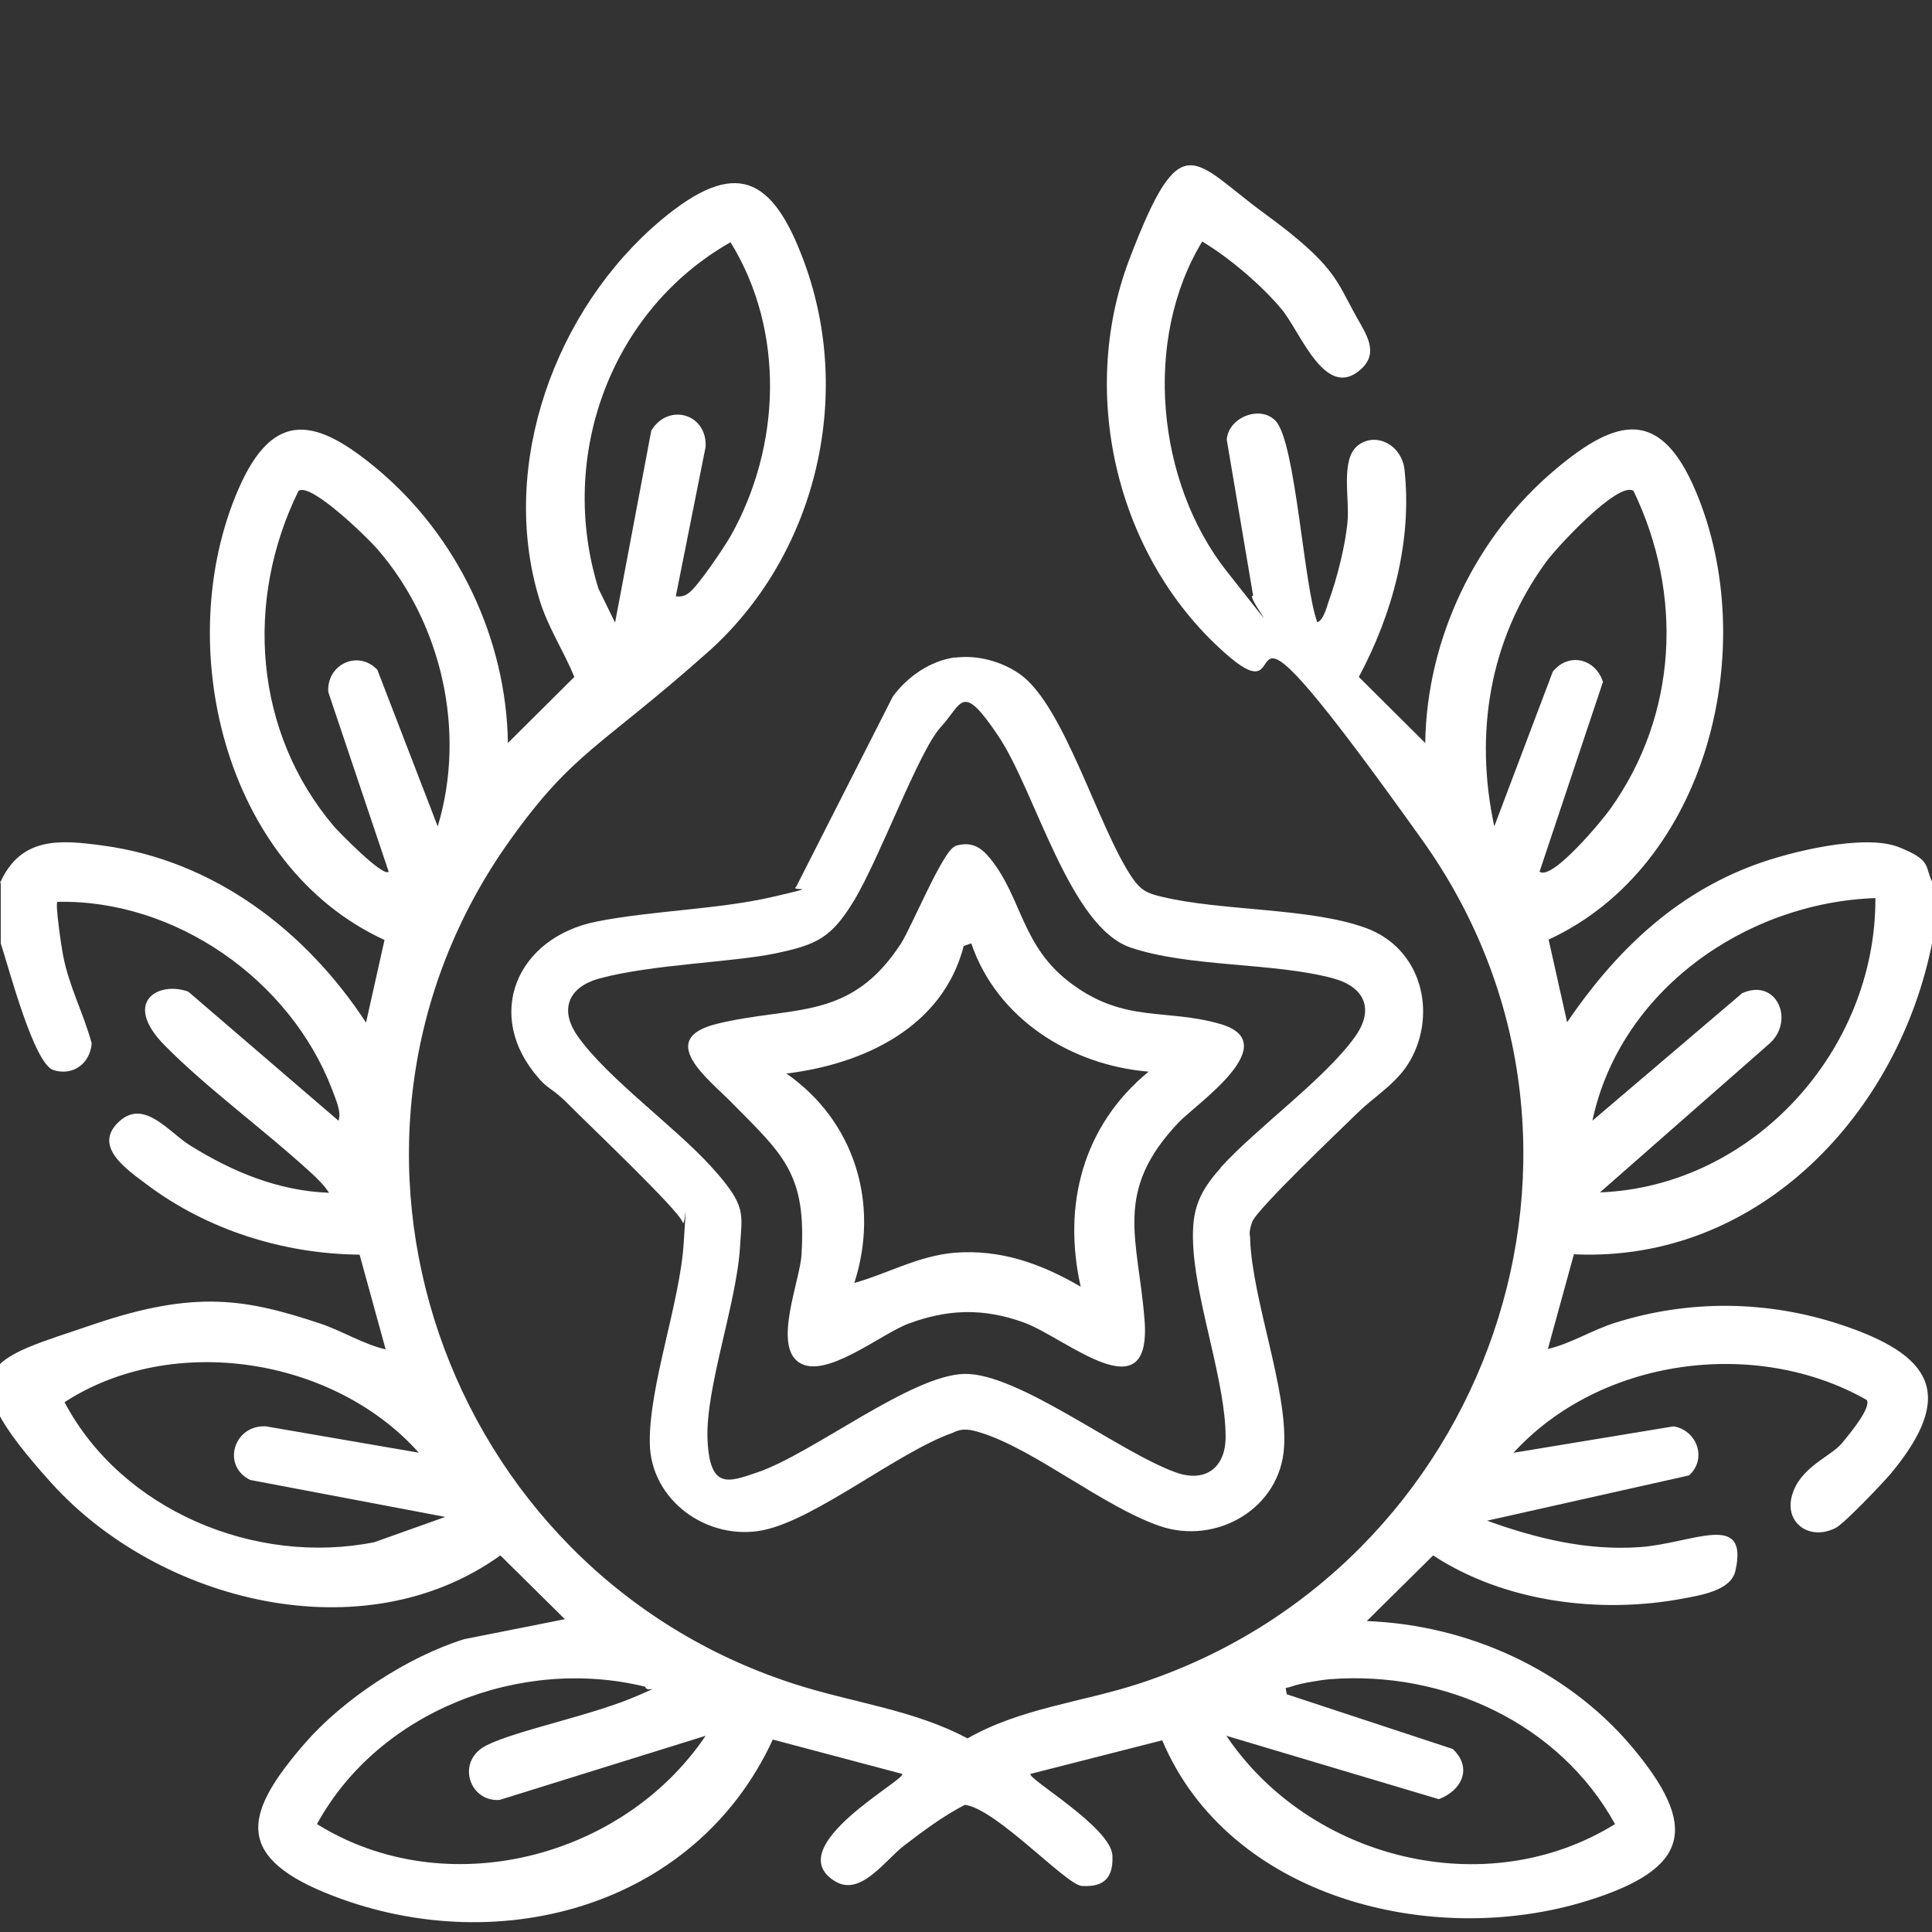 <svg xmlns="http://www.w3.org/2000/svg" id="Capa_1" viewBox="0 0 512 512"><rect x="0" y="0" width="512" height="512" fill="#333333" stroke="none"/><defs><style>      .st0 {        fill: #fff;      }    </style></defs><path class="st0" d="M0,234c5.5-12.3,15.8-11.5,27.4-9.9,29.4,4,53.7,22.6,69.6,46.9l4.9-21.9c-42.7-19.6-56.5-78.6-38.7-119.5,9.4-21.6,20.9-18.6,36.9-5.2,21.1,17.7,34.1,44.8,34.5,72.5l17.6-17.5c-2.9-7.1-7.1-13.3-9.3-20.7-10.8-35.6,4.3-76.8,32.2-100.3,19.8-16.6,29.6-11.8,38,11,13.3,36,3,78.1-25.6,103.5s-35.5,26.2-52.3,49.7c-57.6,80.6-17.8,193.6,75.1,223.6,15.3,5,31.7,6.8,46.1,14.5,14-8,30.3-9.6,45.4-14.5,92.8-30.3,132.7-142.9,75.1-223.6s-31.1-31.4-51.3-48.7c-29.4-25.2-40.1-69-26.3-105.2s16.7-26.1,35.7-12.2,19,17.7,24.5,27.5c2.5,4.5,6.1,9.5,1.1,13.9-9.4,8.4-15.9-9.9-21-16s-13.5-13.4-21-17.9c-15.8,26-12.1,63.8,6.5,87.4s4.5,5.9,7,6.5l-7-41.4c.5-6.1,9.1-9.2,13-4.9,5.3,5.8,7.4,43.8,11,53.3,1.6-.5,2.5-4,3-5.5,2.2-6,4.4-14.7,5-21s-1.9-16.6,2.7-20.3,11.6-.4,12.4,6.3c2.1,19-3.2,38.4-12.1,55l17.6,17.5c.4-27.7,13.4-54.8,34.5-72.5,16.5-13.9,27.9-16.2,37.2,5.8,17.3,41,3.4,99.2-39,118.8l4.9,21.9c12.6-18.5,28.3-33.8,49.7-41.7,9.4-3.5,29.1-8.3,38.2-4.7s6.7,5.2,9,9.5v15c-8.7,45.8-46,85.7-95.1,83.4l-6.9,25.1c6.3-1.5,11.8-5.1,18-7,19.4-6.1,40.1-5.9,59.5.5,24.2,8,30.9,18.4,13.4,39.5-2.1,2.5-12.4,13.3-14.6,14.4-6.7,3.5-13.7-1.1-11.6-8.6s10.3-10.3,13.2-13.8,7.8-9.6,6.6-11.5c-29.4-16.7-70.7-11.1-93.6,14l42.4-7c6.2,1,9,8.6,4.1,13l-53.5,12c13,4.7,26.5,8,40.5,7s28.9-9.7,25.3,6.3c-1.2,5.2-9,6.4-13.7,7.3-22.1,4.2-47.5,1-66.4-11.4l-17.6,17.4c26.6,1,52.7,12.7,70,33,18.2,21.5,15.8,32.7-11.8,41.2-40.8,12.6-94.7-.7-112.4-42.6l-34.9,8.9c-1,1.2,21.3,14.1,21.7,21.6s-4,8.3-8.1,8.1-22.7-20.5-31-21.5c-5.8,3-11,6.9-16.1,10.8s-11.6,13.7-18.4,9.4c-14.6-9.1,19.1-26.9,17.9-28.4l-34.3-9.1c-20.8,45.1-74.2,58.8-118.6,40.6-24.6-10.1-20.9-21.7-5.5-39.5,10.3-11.9,27.3-23,42.3-27.7l26.7-5.3-17.1-16.9c-36.3,26.1-90.4,12.4-118.9-19.1s-16.3-32.8,11-42.1,40.7-6.7,60.3-.2c5.9,2,11.2,5.4,17.2,6.8l-6.9-25.1c-20.1-.2-40.3-6.5-56.4-18.6-5-3.8-14.7-10.1-7.2-16.8,6.6-5.9,13.1,3,18.6,6.4,11.2,7,23.4,12.1,36.9,12.6-1.3-2-3.2-3.9-5-5.5-12.2-11.2-27-21.9-38.5-33.5s-1.7-17.2,6.2-14.3l39.8,34.2c.9-2.4-.9-6-1.7-8.3-11.1-29-41.5-50.4-72.8-49.7-.6.6,1.1,12.1,1.5,14.1,1.6,8.4,5.4,15.3,7.6,23.4-.4,5.3-4.9,8.7-10.1,7.1s-11.7-26.6-14-33.6v-16ZM179,158c1.5.2,2.4,0,3.6-.9,2.5-1.9,9.2-11.9,11-15,13.4-23.8,14.5-54.4,0-77.9-31.9,18.1-45.9,56.9-35,91.8l4.4,9,9.6-50.9c4.5-7.4,14.8-4.5,14.4,4.3l-7.9,39.6ZM116,219c7.6-25.1,1.1-53.8-16-73.5-2.5-2.9-17.7-17.8-20.9-15.4-14.3,29.1-11.8,63.9,9.4,88.9,1.3,1.5,13.1,13.6,14.5,12l-16-47.6c-.5-7.3,7.9-11.3,13-5.9l16,41.5ZM432.9,130.1c-4-2.8-20.7,15.3-23.3,19-14.9,20.5-18.9,45.3-13.6,69.9l15.5-41c4.2-5.2,11.3-3.5,13.3,2.7l-16.8,50.3c3.3,2.5,16.7-13.7,18.8-16.7,17.8-25,19.3-56.8,6.1-84.2ZM497,238c-34.5,1.2-67.7,24.6-75,59l39.7-33.8c9.1-4.1,14,7.2,7.3,13.3l-45,39.5c40.6-1.6,73.2-37.7,73-78ZM111,385c-22.5-25.3-65.3-32-93.9-13.4,15.2,28.7,50.6,43.4,82.1,37.1l18.8-6.7-51.7-9.8c-7.7-3.8-4.3-14.7,4.2-14.2l40.6,7ZM171,447c-32.9-8.1-70.6,6.4-87,36.4,34.1,21.2,81,9.2,103-23.4l-54.6,17c-8.1.6-11.7-10.4-3.4-14.5s28.6-8,40.6-13.4,1.8.5,1.4-2.1ZM325,460c22,32.7,68.8,44.6,103,23.4-14.8-26.8-45.3-40.7-75.5-38.4-2.5.2-7.9,1.1-10.1,1.9s-1.7-.3-1.4,2.1l44,14.5c5.3,5,2.4,11-3.7,13.3l-56.3-16.8Z"></path><path class="st0" d="M253,174.3c5.9-.8,12.3.9,17.2,4.3,11.9,8.3,20.8,40.8,29.9,54.1,2.3,3.3,4,4.1,8,5,15.9,3.8,38.9,2.8,53.8,8.2s18.9,22.5,11.9,35c-3.4,6.1-9.4,9.5-14,14s-27,25.8-28,29-.5,2.9-.5,4.5c.6,16.2,9.9,39.7,9,55-.9,16.3-17.9,26.2-33,21-15-5.2-33-20.2-47.3-24.7-2.6-.8-4.8-1.4-7.5,0-14.5,5.1-36.2,22.9-50.2,25.8-14.7,3-29.9-7.8-30.1-23.1s8-37.1,9-53.1.3-3.4-.3-5.4c-1-3.2-25.6-26.5-30-31s-5.5-4.1-8-7c-14.9-16.8-6-37.5,15.3-41.7,14.8-2.9,32.2-3.2,46.5-6.5s4.4-1.3,6.3-2.7l25.6-50.4c3.9-5.3,9.9-9.5,16.6-10.4ZM323.5,309.4c9.7-10.7,27.8-23.6,35.7-34.8,5-7.1,2.5-13-5.8-15.3-15.8-4.3-38.2-2.9-53.8-8.2-16.2-5.5-25.2-41.4-35-56s-9.5-8.7-15.3-2.4-16.1,34.6-23,46c-6,9.9-9.9,11.7-21,14s-32.9,2.9-46.4,6.6c-8.2,2.2-10.8,8.2-5.8,15.3,7.8,11.1,25.8,24,35.4,34.6s8.1,12.3,7.6,21.4c-.9,14.8-9.2,37.4-8.6,50.9s5.7,11.2,13.2,8.7c14.7-5,40.7-25.8,54.9-26.1s41.1,20.8,56,26.1c7.8,2.8,13.2-1.2,13.2-9.4,0-14.1-7.4-34.3-8.5-49.3-.7-9.8.7-14.8,7.2-22Z"></path><path class="st0" d="M253.1,224.2c4.2-1.3,6.8.2,9.3,3.3,8.6,10.6,8.2,23.4,21.7,33.3,14.1,10.4,25.1,6.4,39.4,10.6,17.1,5.1-6.4,21.1-11.1,26-17.5,18.4-10.8,30.7-9.1,52.2,2.1,25.5-20.9,4.9-31.9.9s-20.5-3.5-30.7.3c-7.4,2.8-21.9,14.8-28.9,10.3s.2-21.7.6-28.5c1.4-21.7-5-26.7-18.6-40.5-6.1-6.2-20.2-16.8-3.7-20.8,20.1-4.9,35.2-.5,48.7-21.3,2.8-4.4,11.2-24.8,14.3-25.7ZM257.4,250l-2,.7c-5.6,21.6-26.5,31.3-47,33.8,18.1,12.6,24.8,34.5,18,55.5,8.9-2.5,17-7.2,26.5-8,12.2-1,23.1,2.9,33.5,9-4.9-21.7.6-42.7,18-57-20.6-1.7-40.2-14-47-34Z"></path></svg>